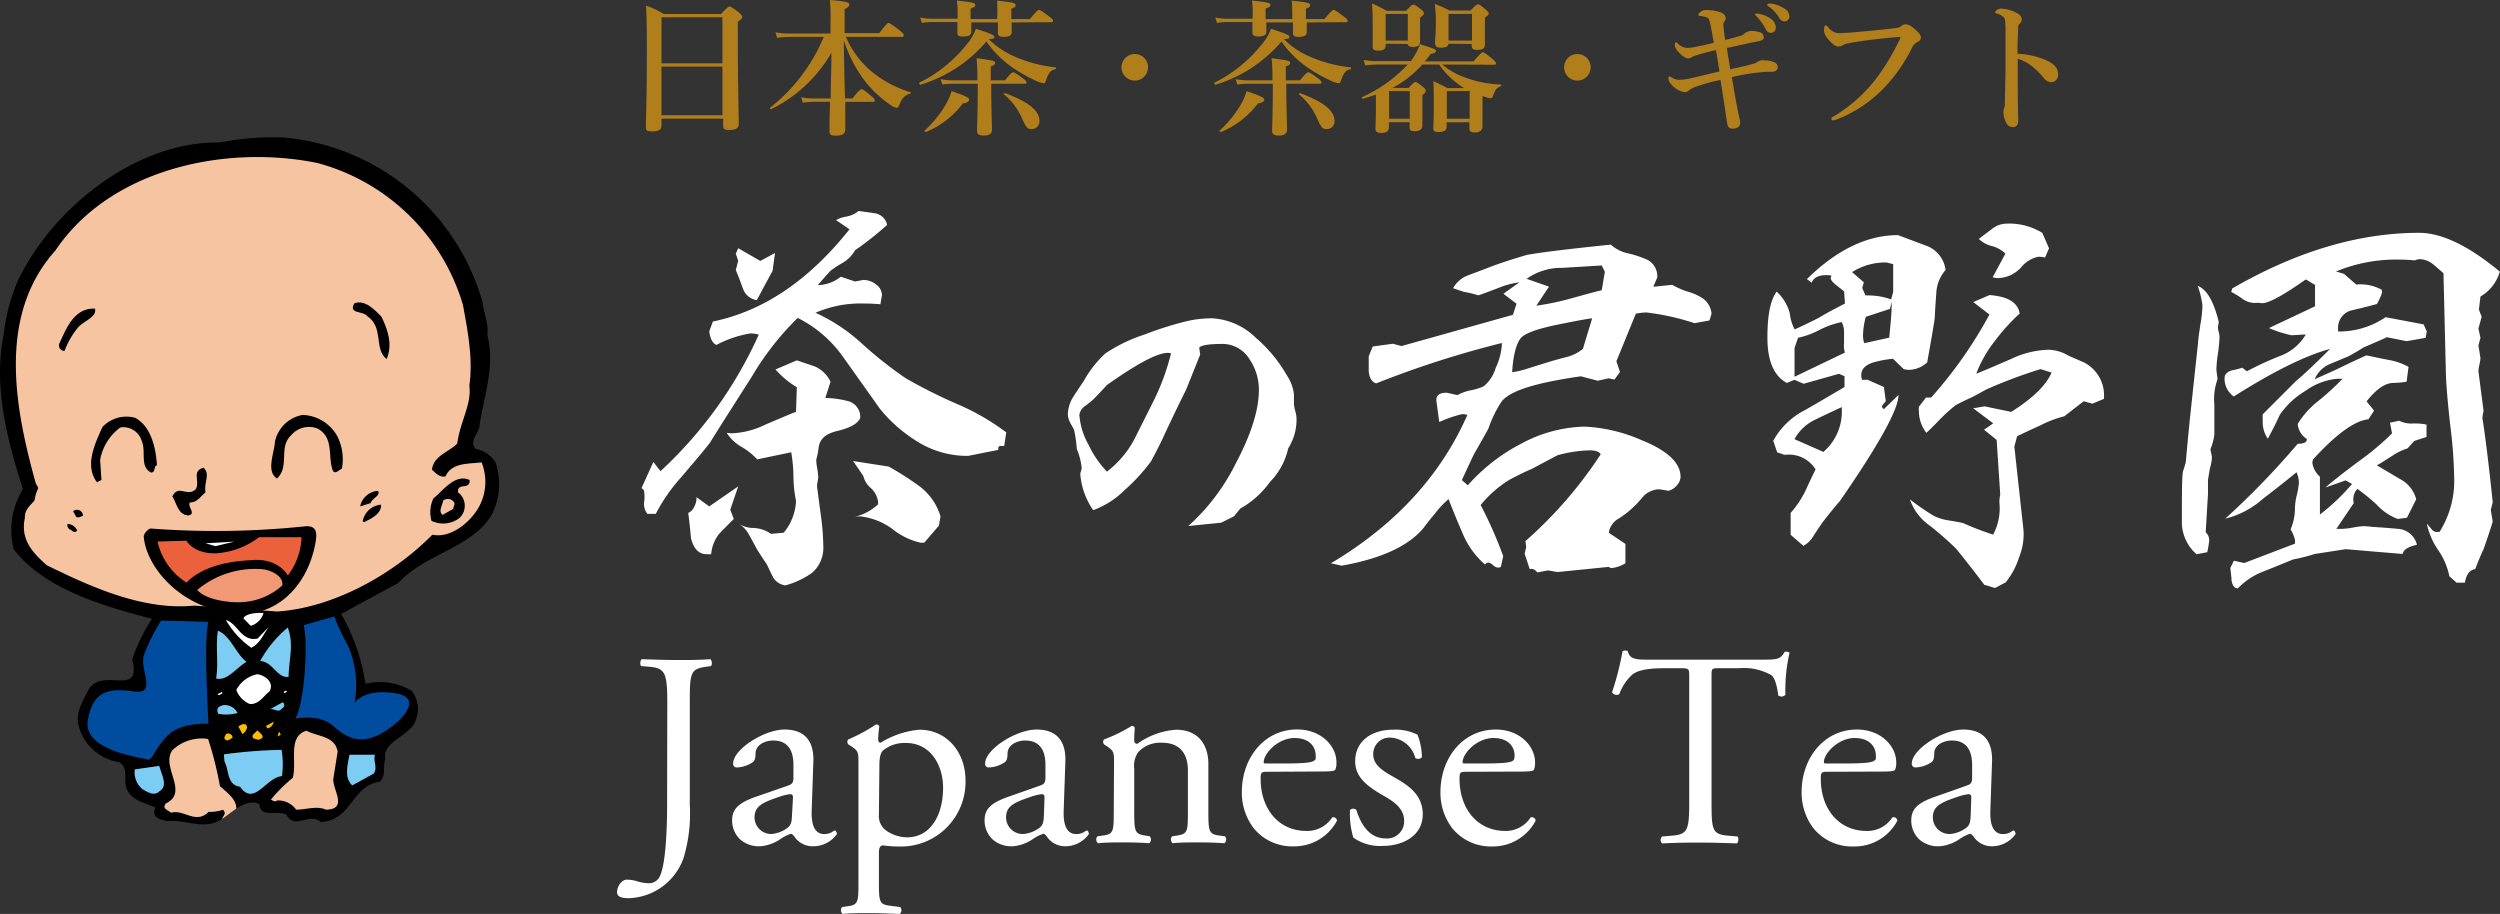 <svg xmlns="http://www.w3.org/2000/svg" xmlns:xlink="http://www.w3.org/1999/xlink" viewBox="0 0 271.13 99.12"><rect x="0" y="0" width="271.13" height="99.12" fill="#333333" stroke="none"/><defs><style>.a{fill:#f7c4a2;}.b{fill:#7dccf3;}.c{fill:#fff;}.d{fill:#f9be00;}.e{fill:#004da0;}.f{fill:url(#a);}.g{fill:url(#b);}.h{fill:#f19975;}.i{fill:#ea613b;}.j{fill:#b07e1b;}</style><radialGradient id="a" cx="1240.78" cy="-5321.38" r="2.35" gradientTransform="translate(-3654.19 11934.43) scale(2.98 2.23)" gradientUnits="userSpaceOnUse"><stop offset="0.35" stop-color="#f19a86"/><stop offset="1" stop-color="#f7c4a2"/></radialGradient><radialGradient id="b" cx="1253.92" cy="-5321.35" r="2.35" gradientTransform="translate(-3721.5 11934.33) scale(2.98 2.23)" xlink:href="#a"/></defs><title>アセット 15</title><path d="M52,46.14c.09.67-1.24,1.67-.4,2.55a3.21,3.21,0,0,1,2.13,1.43,7.26,7.26,0,0,1-.38,5.66c-2.18,3.7-7.25,4.24-10.15,7.44L37,66.58a21.85,21.85,0,0,1,2.64,7.59,6.52,6.52,0,0,1,5,.76,3.13,3.13,0,0,1,.53,2.92c-.41,2-3.77,2.43-3.38,4.45-.34,1,.17,1.61-.6,2.48-3.08.43-3,4.15-6.37,4.38-1.34-1.14-2.8.92-3.75-.8-.93-.56-2.79.46-2.95-1.15-.86-.43-1.69,0-2.51.48,0-1-.91-1.65-1.78-2.43a38.19,38.19,0,0,0-1.28-5.11,4.55,4.55,0,0,0-3.89,1.24c-1.23,1.83,1.86,4.53-.69,5.75-.47.61.31.72.56,1,1.39-.41,2.69,1.3,4.07-.09a5,5,0,0,0,1.57-.23c.4.4.06.59-.1,1-1.88,1.3-3.93,0-6,.23-.36-.17-1.34-.16-1.34-1l.09-.5c-1.28-.54-3.16-.86-3.23-2.79,0-.7.11-1.76-.71-2.11A5.37,5.37,0,0,1,8.46,78.4c-.19-1.32.64-2.58,1.19-3.69,1.56-2.38,5.73,1,4.69-3.2a18.57,18.57,0,0,1,2.15-4.4c-5.32-1.38-11.71-3.24-15-7.54a8.43,8.43,0,0,1,1-6.53C.68,47.42-.72,41.75.4,36.3a20.08,20.08,0,0,1,1.54-5.85c3.74-7.86,12.8-15.15,21.93-15a29.88,29.88,0,0,1,6.86-.54,24.69,24.69,0,0,1,21.6,17.85c.15,1.26.69,2.4.52,3.56C53.72,39.72,52.5,42.89,52,46.14Z"/><path class="a" d="M21.07,65.68c-5.6.56-11.35-2.1-16-4.38-1.56-1.38-2.88-2.81-2.37-5.14-.1-1.65,2.38-2,1.19-3.7C1.7,44.54-.41,34.33,6,27.18c6-8.94,18.56-11.52,28.43-9.5a22.52,22.52,0,0,1,15.78,15.4c.54,2.93,1.11,5.93.69,8.75.28,2-1,3.87-1.31,6.27-.91.94-2.58,1.32-2.74,2.84.37.34.84.88,1.47.72.68-1.54,2.58-1.33,3.91-1.52a5.69,5.69,0,0,1-.34,4.93c-.92,1.58-3,3.34-5,2.92-4.2,4.27-10.69,7.92-16.82,8.33"/><path d="M41.93,38.94c-1.41-1.1-.27-3.43-2.11-4.66-.41-.58-2.08-.2-1.39-1.38,1.11-.43,2.13.62,2.93,1.43C42.09,35.81,42.6,37.41,41.93,38.94Z"/><path d="M49.67,53.39a1.82,1.82,0,0,1,.18,2.77,2.91,2.91,0,0,1-3.05.33A3.5,3.5,0,0,1,47,54.06c1.06-.85,2.36-2.73,3.93-2C51,53.2,49.59,52.27,49.67,53.39Z"/><path class="a" d="M49.14,55.2,48,55.84c-.51-.43,0-1,.05-1.54a.81.81,0,0,1,1.13.1C49.44,54.59,49.17,54.92,49.14,55.2Z"/><path class="b" d="M40.54,83.89,38.2,85.18c-.91-.85-.5-2.23-.3-3.33h2.77C40.42,82.53,41,83.17,40.54,83.89Z"/><path d="M20.58,54.5c-.27.5.74,1.2-.13,1.4-1.19-.06-1.28-1.35-1.76-2.07.69-1.36,1.58.12,2.53-.76.53-.83-.5-2,.86-2.35.77.74,0,1.61.21,2.66C21.75,53.85,21.38,54.5,20.58,54.5Z"/><path class="b" d="M31.3,73.4c-1.22.22-1.72-1.66-3.09-1.71a12.58,12.58,0,0,1,3-3.63C31.9,69.93,31.33,71.5,31.3,73.4Z"/><path class="c" d="M27.19,67.87l-.8-.82c.33-.54,1.45-.61,2.19-.57A2,2,0,0,1,27.19,67.87Z"/><path d="M8.41,35.58A8.81,8.81,0,0,0,7,38.06a.6.6,0,0,1-.59-.75c.78-1.68,1.61-3.93,3.89-3.84C10.55,34.41,9,34.82,8.41,35.58Z"/><path class="c" d="M27.25,70.25a9.53,9.53,0,0,1-2.75-3c1.24.3,1.67,2.39,3.44,2l1.25-1.31C28.66,68.58,28.25,69.79,27.25,70.25Z"/><path class="a" d="M36.14,84.52c0,1.26,1.6,3.24-.79,3.29-1-.45-2.14,0-3.23,0a2.41,2.41,0,0,0-2.07-1c-.24.22-.46,0-.67-.08a15.57,15.57,0,0,1,2.37-2.37c.49-1.7-.6-4.5,1.49-5.11,1.25.66,3.07.55,3.38,2.26Z"/><rect class="c" x="30.78" y="74.95" width="0.31" height="0.16" transform="translate(-32.29 24.15) rotate(-28.77)"/><path class="b" d="M30.58,76.83c-.39.58-.95-.11-1.36.12l1.44-.79A.38.38,0,0,1,30.58,76.83Z"/><path class="c" d="M29.22,75c-.59.41-1.11,1.42-2.13,1.35a2.64,2.64,0,0,1-1.46-1.52,3.29,3.29,0,0,1,2.29-1.71C28.8,73.25,29.78,74.05,29.22,75Z"/><path class="b" d="M26.74,71.78c-1.1.6-2.06,2.11-3.3,1.81.29-1.77-.09-3.44.19-5.2C25.06,69,25.51,70.84,26.74,71.78Z"/><path class="d" d="M29,79l-.15-.27.83-.46A.87.87,0,0,1,29,79Z"/><polygon class="d" points="30.1 79.87 30.26 79.33 30.45 79.68 30.1 79.87"/><path class="b" d="M30.58,84.17c-1.78.17-3,3.34-4.55,1.15-1.45-.19-1.16-1.78-1.69-2.74l-.06-.77a54.27,54.27,0,0,1,6.26-.49A9.41,9.41,0,0,1,30.58,84.17Z"/><path class="d" d="M28,80.23l-.54-.16c-.29-.37.3-.61.43-.86C28.19,79.48,29,80,28,80.23Z"/><path class="d" d="M26.3,79.62l-.45-.82c.31-.26.89-.49.95.1A1.23,1.23,0,0,1,26.3,79.62Z"/><path class="b" d="M25.76,77.33a4.71,4.71,0,0,1-2.1.08c-.2-.52-.07-.77.56-.94A1.54,1.54,0,0,1,25.76,77.33Z"/><path class="c" d="M24.13,75.18c-.2.11-.37.29-.55.12l.48-.26Z"/><path class="d" d="M25.23,80c-.21.11-.48.43-.77.23s0-.45.08-.66C24.72,79.51,25.18,79.53,25.23,80Z"/><path class="b" d="M17.27,85.83c-.57.58-1.4,0-1.83-.25a2.35,2.35,0,0,1-.82-2.14l2.65-.38C17.48,83.93,18.3,85.26,17.27,85.83Z"/><path class="a" d="M25.63,87.69c0-1-.91-1.65-1.78-2.43a38.19,38.19,0,0,0-1.28-5.11,4.55,4.55,0,0,0-3.89,1.24c-1.23,1.83,1.86,4.53-.69,5.75-.47.61.31.72.56,1,1.39-.41,2.68,1.3,4.07-.09a5,5,0,0,0,1.57-.23c.4.4.06.59-.1,1Z"/><path class="e" d="M32.93,67.8c.55,2.22,0,8.85-.92,10.14,0,0,2.58-.55,4.06.74s2.76,2,4.79,1.11,5.53-4.06,2-4.61-4.43,1.1-4.43,1.1A10.46,10.46,0,0,0,37.72,70a24.52,24.52,0,0,1-1.47-3.14Z"/><path class="e" d="M22.61,67.44c-.56,1.65,0,11.06,0,11.06s-2.77-.19-4.24,1.1-1.85,3-2.4,2.77-7-.92-6.45-4.24,2.4-3.51,5-3.14.55-2.39,1.1-4a21.07,21.07,0,0,1,1.85-3.69Z"/><path class="f" d="M38.92,60.08c3.86,0,7-2.35,7-5.24s-3.13-5.24-7-5.24-7,2.34-7,5.24S35.07,60.08,38.92,60.08Z"/><path class="g" d="M10.72,60c3.86,0,7-2.34,7-5.24s-3.13-5.24-7-5.24-7,2.35-7,5.24S6.86,60,10.72,60Z"/><path d="M40.2,54.56l-1.14.36A2.11,2.11,0,0,1,41,53.23C41.3,53.78,40.36,54,40.2,54.56Z"/><path d="M39.54,56.62l-.21-.06a2.21,2.21,0,0,1,2-1.83C41.37,55.71,40.37,56.17,39.54,56.62Z"/><path d="M9,55.92c-.21.11-.69.37-.81,0l-.26-.48A.65.65,0,0,1,9,55.92Z"/><path d="M8.37,57.52c-.3.43-.56-.05-.88-.14-.08-.14-.3-.38-.13-.56A1.2,1.2,0,0,1,8.37,57.52Z"/><path d="M37.08,50.82c-.35.18-.79.69-1,.17-.55-1.48.18-3.58-1.68-4.53a2.54,2.54,0,0,0-2.82.74c-1.42,1.32-.12,3.37-1.54,4.69-1.22-.76-.28-2.8-.22-4a3.73,3.73,0,0,1,3-2.89,4.48,4.48,0,0,1,3.73,2.25A5.53,5.53,0,0,1,37.08,50.82Z"/><path d="M16.38,51.25c-1.25-.65-.51-2.23-1-3.4a2.08,2.08,0,0,0-2.34-1.49,5.61,5.61,0,0,0-2.18,3.52L11,52.05l-.48.26c-1.33-1.77-.32-4,.59-6a3.57,3.57,0,0,1,3.54-1c1.75.92,2.26,3.32,2.37,5.14C16.64,50.57,16.91,51.23,16.38,51.25Z"/><path d="M33,57.09a93.42,93.42,0,0,1-16.65.23c-.25,0-.79.56-.76.89.33,3.67,4.7,8.39,10.9,8.32,3.7,0,7-3.11,7.77-7.93C34.24,58.39,34.69,56.87,33,57.09Z"/><path class="h" d="M30.61,63.49a7,7,0,0,1-4.32,1.81c-.88.09-3.85-.1-4.9-1.32a9.79,9.79,0,0,1,7.18-2.24C29.46,61.88,30.78,62.5,30.61,63.49Z"/><polygon class="c" points="22.29 58.92 25.41 58.74 23.35 59.23 22.29 58.92"/><path class="i" d="M32.7,58.26l-4.61,0A8.61,8.61,0,0,1,23.55,60c-2.45.13-3.34-1.3-3.31-1.36l-3.16.09a7.14,7.14,0,0,0,3.16,4.46s1.65-2.2,6.91-2.43c3-.32,4,1.57,4.07,1.64A7.23,7.23,0,0,0,32.7,58.26Z"/><path class="c" d="M96.21,24.39a33.7,33.7,0,0,1-3.48,2.75,3.63,3.63,0,0,1-1.42,1.41,10.18,10.18,0,0,0-1.24.82c-.32.34-.78.86-1.38,1.55a4.1,4.1,0,0,0,2.5-.91l1.54.52.9-.17a2.22,2.22,0,0,1,1.38.49A1.46,1.46,0,0,1,95.65,32l-.17,1a15.94,15.94,0,0,0-1.67-.08,12.33,12.33,0,0,0-5.37,1,19.15,19.15,0,0,1,5,3.31,43.73,43.73,0,0,0,4.77,3.78,55.2,55.2,0,0,0,5.55,2.79,25.5,25.5,0,0,1,5.37,3.09l-.22,1.47c-.37,0-.5,0-.39,0h-.12l-.13.17,0,.26-3.27.65a10.15,10.15,0,0,1-5.65-1.64,15.82,15.82,0,0,1-3.93-3.48q-1.94-2.74-3.91-5.5a13.24,13.24,0,0,0-5-4.34,30.79,30.79,0,0,0-5,6.41C80,43.26,78.48,45.63,77,48q-.39.56-3.18,3.82a18.83,18.83,0,0,0-2.7,3.91h-.91a1.75,1.75,0,0,1-.34-1.38,3.5,3.5,0,0,0,0-.94.58.58,0,0,0-.08-.3l-.22-.17,1.29-2.84.77,1A45.53,45.53,0,0,0,82.29,36.29a3.26,3.26,0,0,0-.9-.13,12,12,0,0,0-3.7,1.25c-.4-.18-.66-.66-.77-1.47l.39-1.07q8.2-1.68,14.82-10l-1.46-1a3.28,3.28,0,0,1,1.07-.37,3,3,0,0,0,1.38-.62l1.85.26A1.62,1.62,0,0,1,96.21,24.39ZM80.06,52.75l-.86,2.53.38,1c-.91.92-1.46,1.47-1.63,1.67a4.08,4.08,0,0,0-.82,2.15,3.62,3.62,0,0,1-.51,0c-.83,0-1.39-.58-1.68-1.72-.08-.92-.18-1.84-.3-2.75a1.3,1.3,0,0,0,.67-.71,2,2,0,0,0,.23-1l1.38,1Zm6.36-13.67c1.26.43,2,.67,2.1.73a3.41,3.41,0,0,1,1.55,1.59l-.56,1.76a10.47,10.47,0,0,1,2.49.35,1.76,1.76,0,0,1,1.29,1.84c-.29.61-1.1,1.06-2.45,1.38s-1.92.89-2.06,1.8a8.22,8.22,0,0,1-.26,1.34,6.74,6.74,0,0,0,.11.94,6.84,6.84,0,0,1,.11.95,4.06,4.06,0,0,1-.07.47,3.28,3.28,0,0,0-.06.52c.14,1.08.28,2.17.43,3.26a27,27,0,0,1,.25,3.22,3.6,3.6,0,0,1-1.2,2.88,9.23,9.23,0,0,1-2.92,1.38,1.89,1.89,0,0,1-1.27-.78c-.18-.34-.42-.83-.71-1.46-.25-.37-.61-.91-1.07-1.63-.29-.54-.59-1.1-.9-1.65a2.9,2.9,0,0,0-1.16-1.19,3.15,3.15,0,0,0,1.65.48,3.54,3.54,0,0,1,1.91.64L85,57.77a5.79,5.79,0,0,0,1.33-3.44,14.54,14.54,0,0,1-.28-2.66,16.71,16.71,0,0,0-.24-2.62l-3.69.77a7.27,7.27,0,0,0-1.72-1.37,4.56,4.56,0,0,1-1.59-1.51,4,4,0,0,0,.6.05,9,9,0,0,0,3.53-.91c2.06-.88,3.19-1.36,3.39-1.41L86.42,42a9.9,9.9,0,0,1-2.32-1.93ZM80.06,26.92l2.4,1.38,1.59-.86-.26,1.93c-.48.89-1.06,1.95-1.71,3.18a1.88,1.88,0,0,1-1.51-1.27c-.26-.7-.51-1.38-.77-2l.26-1-.26-.77ZM92.52,50l3.86.6a32.74,32.74,0,0,1,3.36,2.15A6.39,6.39,0,0,1,102,56l-.17,1-1.59,1.85-.43,0a7.44,7.44,0,0,1-3-1.46A7.29,7.29,0,0,0,93.29,56a3.37,3.37,0,0,0-.77.09,5.72,5.72,0,0,0,2.7-1.38,1.33,1.33,0,0,0,0-.34,2.41,2.41,0,0,0-.8-1.46,2.47,2.47,0,0,1-.79-1.29Z"/><path class="c" d="M131.43,34.52a7.32,7.32,0,0,1,4.75,2.1,15.41,15.41,0,0,1,3.4,4.12,4.62,4.62,0,0,1,.75,2c0,.11,0,.27,0,.5v.53a3.81,3.81,0,0,0,.14.8,3.24,3.24,0,0,1,.14.8,5.81,5.81,0,0,1-.9,3.25,7.51,7.51,0,0,1-2,3.67,9.83,9.83,0,0,1-3.19,2.86l-.69.84-1.37.69-3.59.37A22.55,22.55,0,0,0,134,50.3q2.53-4.77,2.53-8a5.81,5.81,0,0,0-1-3.31,3.42,3.42,0,0,0-2.91-1.69c-1.52,0-2.37.14-2.56.41l.1.75c-.34.85-.85,2.13-1.54,3.84-.54,1.06-1.3,2.64-2.28,4.72q-.43,1-1.5,3A19.76,19.76,0,0,1,122,53.12a9.47,9.47,0,0,1-3.44,2.21,8,8,0,0,1-1.4-3.9,1.19,1.19,0,0,1,.08-.35,1.32,1.32,0,0,0,.07-.34,7.43,7.43,0,0,0-.53-2.06,14.47,14.47,0,0,0-.28-2c0-.06-.17-.35-.44-.85a2.12,2.12,0,0,1-.25-.9,3.73,3.73,0,0,1,.6-1.91c.37-.58.75-1.14,1.12-1.69a11.93,11.93,0,0,1,2.35-3,17.07,17.07,0,0,1,4.28-2.06,36.19,36.19,0,0,1,4.68-1.47A12.53,12.53,0,0,1,131.43,34.52ZM120.05,51.15A10.85,10.85,0,0,0,123,47.68l2.06-4.1A25.28,25.28,0,0,0,127,38.33a1,1,0,0,0-.37-.06q-1.66,0-6.6,3.5-.47.54-1.44,1.53-.43.38-.93.75a1.36,1.36,0,0,0-.6.94,7.68,7.68,0,0,0,1,3.25A10.84,10.84,0,0,0,120.05,51.15Z"/><path class="c" d="M174.69,26.53a4.12,4.12,0,0,0,1.89.95,11,11,0,0,1,2.15.73,2,2,0,0,1,1,1.89l-.43,1,2.06-.21a8,8,0,0,0,1.72.75,5.72,5.72,0,0,1,1.63.75,2.25,2.25,0,0,1,.91,1.63l-.22.73-1.63.3a26.1,26.1,0,0,0-5.2-1.16,6,6,0,0,0-1.16.13l-2.11,5.16.39,1.16-.6.82-.65-.13-1.16.26-1.84-.48c-2,.29-3.48.58-4.6.86-2.09.52-3.44,1.15-4,1.89a13.29,13.29,0,0,0-1.42,2.92c-.34.63-.86,1.55-1.55,2.75-.23.46-.67,1.41-1.33,2.84l.65.56a19.84,19.84,0,0,1,5.71-4.47,15.12,15.12,0,0,1,6.92-1.89A17.22,17.22,0,0,1,178,47.72c2.84,1.14,4.26,2.48,4.26,4a1.46,1.46,0,0,1-.43.95,1.71,1.71,0,0,1-.9.56,10.28,10.28,0,0,0-1.08-.17,2.65,2.65,0,0,0-1.55.68c-.14.18-.37.43-.68.78a10.46,10.46,0,0,1-2.07,1.72,2.09,2.09,0,0,0-1.07,1.54l1.8,1.21v2.1a3.73,3.73,0,0,1-1.5.52.55.55,0,0,1-.3-.13l-5.59.56-1-.18-1.16.22c-.29-.34-.56-.46-.82-.34l-.56-1.68.17-.73-.08-.65a46.11,46.11,0,0,0,8.16-9.41c-.17-.28-.56-.43-1.16-.43a14.25,14.25,0,0,0-3.48.52c-.2.09-1.15.59-2.84,1.5-.57.23-1.37.62-2.4,1.16a12.41,12.41,0,0,0-3.14,2.75,46.36,46.36,0,0,1,2.45,5.55l-.26,1.16a.71.71,0,0,1-.34.08,1,1,0,0,1-.52-.28,1.06,1.06,0,0,0-.47-.27.51.51,0,0,0-.39.21,9,9,0,0,1-2.38-3.27c-.56-1.28-1.08-2.56-1.57-3.82a9.35,9.35,0,0,0-1.46,1.55c-.46.54-.9,1.1-1.33,1.67q-2.49,2.88-8.81,4l-1.16-.26Q154.8,54.86,159.14,45a2,2,0,0,0-.56-.09,13.55,13.55,0,0,0-2.49.86l-.3-2.23c-.09-.63.28-.95,1.11-.95l1.16.26a5,5,0,0,1,1.44-.52,6,6,0,0,0,1.4-.43,4,4,0,0,0,1.31-2,6.91,6.91,0,0,0,.67-2.53v-.17a106.21,106.21,0,0,0-13.63,4.38c-.45-.14-.73-.57-.81-1.29V38.65l.43-1.07,2.19-.3.94.25,12.08-3.39.39-1.2-1.42-1.08,1.72-1.24a8.77,8.77,0,0,0-2.24.6q-1.68.64-2.19.81a12.29,12.29,0,0,0-1.59-.38l-1.16-.39a3.07,3.07,0,0,1,1.55-1.37l2.06-.78c1-.4,2.43-.89,4.38-1.46Q167.61,27.26,174.69,26.53ZM164,40.37a10.24,10.24,0,0,0,1.89-.47l1.93-.6c.66-.2,1.33-.39,2-.56a4.4,4.4,0,0,0,1.85-.91l1-3.3c-.26,0-1.61.24-4,.73-2,.43-3.24.88-3.7,1.37S164.09,38.45,164,40.37Zm1.54-10.14,2.45.86-1.37,2.06a27.86,27.86,0,0,0,3.56-.73c1.95-.54,3.12-.86,3.53-.94l.34-2-.34-.69-4.26.26A6.48,6.48,0,0,0,165.58,30.23Z"/><path class="c" d="M205.84,25.5l3.23,1.21A3.23,3.23,0,0,1,211,29.28a4.11,4.11,0,0,0-1,2.41c0,.14-.09,1.05-.17,2.71,0,.23-.28,1.86-.82,4.9a3,3,0,0,1-2,.81,2.28,2.28,0,0,1-.55-.08l-1.16-1.12a11.68,11.68,0,0,0-2.11.39c-.89.28-1.33.74-1.33,1.37a1.93,1.93,0,0,0,.08.52l.61,0,1.76.78.21,1.54a4.31,4.31,0,0,0-.43.56.5.5,0,0,0,.22.3l1.59-1.54q0,2.31-6.36,11.51c-.46.52-1.09,1.29-1.89,2.32-.32.46-.63.93-.95,1.42a2.89,2.89,0,0,1-1.12,1.12L194.2,58l0-2.37a11.21,11.21,0,0,0,1.54-2.27c.38-.83.76-1.65,1.16-2.45a3.38,3.38,0,0,0-3.22-1.59h-.17l-.77-.26-.43-1.25a8.06,8.06,0,0,1,3.48-3.35c2.66-1.54,4.08-2.38,4.25-2.49V40.8l-.6-.26-3.83,1.08-1-.43-.82.34c-1.4-.74-2.11-2.38-2.11-4.9s.33-4.08,1-5A4.83,4.83,0,0,1,194.11,34a4.85,4.85,0,0,0,.52,1.72c.49-.2,1.36-.62,2.62-1.25.6-.37,1.55-.89,2.84-1.55L200,31.6l-.86-.68q-.6-.48-.6-.78l.09-.25a3.33,3.33,0,0,0-.56-.05c-.86,0-1.39.28-1.59.82l-.52-.39Q200.82,25.5,205.84,25.5ZM195,36.63l-.38,1.12V40l0,.86,5.46-2.62a2.91,2.91,0,0,1-.09-1.07c0-.8,0-1.18,0-1.12a2.34,2.34,0,0,0-.25-1.12,9.3,9.3,0,0,0-2.43.86A8.89,8.89,0,0,1,195,36.63Zm-.38,11,3.13,1.38a5.74,5.74,0,0,0,2-4.47v-.39c-.95.43-1.89.88-2.84,1.34A5,5,0,0,0,194.59,47.67Zm6.23-18.13,1.29,1.12-.18.6.35.82h.34a7.52,7.52,0,0,1,2.45.43l.22-.82,0-3-.69-.18A6.65,6.65,0,0,0,200.82,29.54Zm4.12,4-2.62.86a8.07,8.07,0,0,0-.3,2,2.55,2.55,0,0,0,.13.86l2.71-.6c.17-1.66.25-2.68.25-3.05a7.15,7.15,0,0,0,0-.82ZM215.77,32c2,.15,3.06.81,3.27,2a22,22,0,0,0-2.71,3,13.57,13.57,0,0,0-2,3.52q.39-.12,3.78-1.59a10,10,0,0,1,4.09-1,4.47,4.47,0,0,1,2.14.65l1.68.73a4,4,0,0,1,2.15,3.95l-1.25.52-.94-.26-2.11,1.63a12,12,0,0,0-2.62,1c-.83.37-1.66.76-2.49,1.16l-.3,1.12,1,9.15a6.75,6.75,0,0,1-.5,2.9,8.24,8.24,0,0,1-1.44,2.68l-1.16.61-1.16-.35c-.66-.89-1.67-2.19-3.05-3.91A35,35,0,0,0,209.28,57a5.76,5.76,0,0,1-2.15-2.84,26.6,26.6,0,0,0,2.62,1.8,5.58,5.58,0,0,0,1.59.48q1.29.21,1.59.3a30.59,30.59,0,0,0,3.23,1.24,6.09,6.09,0,0,0,.68-3.48,3.49,3.49,0,0,1,.09-.86l-.39-5.93-1.37-1.11c.23-.15.56-.37,1-.69L214,44.28l1.24-.21,2.88.6q3.48-2.19,4.38-4.26l-1.2-.38a52.74,52.74,0,0,0-5.93,2.23c-.34.2-.85.47-1.5.82-.41.17-1,.46-1.77.86a16.45,16.45,0,0,0-1.63,1.46c-.77.8-1.29,1.31-1.55,1.54a3.82,3.82,0,0,1-.81-2.27,3.28,3.28,0,0,1,0-.56l.77-1,.56,0a47.09,47.09,0,0,0,6.32-9L214,32.76Zm5.71-6.78.74,1.71-.43,1a3.11,3.11,0,0,0-.69-.09,3.23,3.23,0,0,0-1.91,1.16,3.51,3.51,0,0,1-2.43,1.16,2.27,2.27,0,0,1-.65-.09l1.38-2.57a3.43,3.43,0,0,0-1.48-.82,3,3,0,0,1-1.4-.77c.46-.35.9-.69,1.33-1a2.59,2.59,0,0,1,1.42-.64A6.8,6.8,0,0,1,221.48,25.25Z"/><path class="c" d="M238.35,31q1.46.57,2.28,3.91l-.09.6a2,2,0,0,0,.09.5,2.41,2.41,0,0,1,.08.49,14.45,14.45,0,0,1-.17,1.83,14.32,14.32,0,0,0-.17,1.78l.13,1a6.36,6.36,0,0,0-.35,2.75c0,.12,0,.66,0,1.64,0,.66,0,1.2,0,1.63a5.71,5.71,0,0,1-.43,1.59l.17.82a4.63,4.63,0,0,1-.22,1.24q-.16.94-.21,1.29c0,.17,0,.43,0,.77s0,.59,0,.73l-.25,4.17a1.09,1.09,0,0,1,.38.9,9.84,9.84,0,0,1-.21,1.25l-1.16.22a4.65,4.65,0,0,1-1.59-3.7c0-3,0-4.75.13-5.33a9.27,9.27,0,0,0,.3-1c.08-1,.23-2.56.43-4.59l.9-8.38c0-.2.09-.88.26-2a12.78,12.78,0,0,0,.21-2A10.49,10.49,0,0,0,238.35,31Zm24-5.75q3.69,0,8.76,4.21a4.57,4.57,0,0,1-2.1,2.7l-.17,1.42.3.77-.35,1.29.22,1-.22.82.22,1.37a4.12,4.12,0,0,1-.11.71,4,4,0,0,0-.11.71l.56,4.34a4,4,0,0,0-.13.73q.48,3,1.12,9.15l-.21.82.21,1.29c-.4,1.29-.74,2.27-1,3-.23.46-.53,1.18-.9,2.15-.58.06-.95.54-1.12,1.46h-.9l-.78-.69a7.63,7.63,0,0,0-1.22-2.85,8,8,0,0,1-1.23-2.86l.54.62a.68.68,0,0,0,.62.28h.22a10.38,10.38,0,0,0,1.59-5.93,50.89,50.89,0,0,0-.43-5.67c-.29-2.61-.44-4.48-.47-5.63L265,29.63c-.4-.35-.79-.69-1.16-1a2.4,2.4,0,0,0-1.38-.52,1.37,1.37,0,0,0-.56.13c-.63-.06-1.27-.09-1.93-.09a17,17,0,0,0-6.62,1.29l.86.26,1.33,1.16a4.71,4.71,0,0,1,2.75.56.94.94,0,0,1,.05.3,6,6,0,0,1-.56,1.25c-.92.25-1.82.48-2.71.68a1.93,1.93,0,0,0-1.5,2v.3a8.94,8.94,0,0,0,5.15-1.55l4.13.78.34.77-.13.69L261,37l-2.15-.43c-.12.08-1,.46-2.54,1.12-.34.23-.87.54-1.59.94l-2.15.9a3.11,3.11,0,0,0-1.54,1.59c.54-.23,1.34-.58,2.4-1.07.69-.34,1.75-.85,3.18-1.5.18,0,1,.21,2.37.47a6.83,6.83,0,0,1,2.23.77L261,41.4a11.37,11.37,0,0,1-1.42.13c-.92,0-1.89.69-2.92,2l.81,1-.6.94c-1.49.15-3.49,1.59-6,4.34a1.08,1.08,0,0,0-.09.39,2.5,2.5,0,0,0,.82,1.5V55.8a22.35,22.35,0,0,0,3.48-3.31l-.69-.39-2.19.77q.95-.85,3.65-2.87a28.73,28.73,0,0,0,3.57-3l-.22-1.16,1-.21a2.92,2.92,0,0,0,1.46.3,6,6,0,0,1,1.5.12l0,1.34-1.33.43-.73.81a6.4,6.4,0,0,0-1.68.82c-1,.63-1.53,1-1.67,1l2.53,1.5a3.43,3.43,0,0,1,1.76,2.2l-1,2-1,.13a5.85,5.85,0,0,1-2.28-1.55,20.63,20.63,0,0,0-2.1-1.71,1.68,1.68,0,0,0-.39,1.54l-1.89,2.8c.2,0,.38,0,.56,0a7.76,7.76,0,0,0,1.26-.15,8,8,0,0,1,1.27-.15c-.17,0,.1,0,.82.08.94.06,1.89.13,2.83.22a2.25,2.25,0,0,1,2,1.72c-1,.23-1.49.56-1.54,1l-6.19-.52-3.35.52a21.63,21.63,0,0,1-2.37.6s-1.08.46-3.18,1.29a7.51,7.51,0,0,0-2.79,1.84q-.55,0-.69-.9c0-.43-.1-.87-.12-1.33l.38-.77,1.12.25,5.5-2.1a1.8,1.8,0,0,0,0-.43,4.07,4.07,0,0,0-.47-1.12,5.76,5.76,0,0,0,.47-2.32,6.76,6.76,0,0,1,.22-1.46,7.17,7.17,0,0,0,.21-1.33,2.88,2.88,0,0,0-.26-1.08q-1.8,1.47-3.65,2.88a9.54,9.54,0,0,1-4.08,2.15,86.54,86.54,0,0,0,7.86-8.12c.69,0,1-.17,1-.52a2.12,2.12,0,0,1-1-1.63,9.42,9.42,0,0,1,2.28-2.53,28.3,28.3,0,0,0,2.58-2.37c-.2,0-.4,0-.6,0a7,7,0,0,0-3.42,1.31A9,9,0,0,0,247.24,45q-.37.86-1.29,2.58a3.18,3.18,0,0,1-.55-2,4.45,4.45,0,0,1,0-.65l3.61-3.61q1.33-1.11,3.69-3.48-4,1.08-10.44,5.16a2.34,2.34,0,0,1-1-2c0-.37.24-.65.73-.82a9.56,9.56,0,0,0,1.2-.3l.48.39a34.64,34.64,0,0,1,3.52-1.63,5.41,5.41,0,0,0,2.88-2.37l-1.55.09a13.59,13.59,0,0,1-2.45-.78l5-2.36,0-2.32-1-.6c-2.44,1.72-4,2.58-4.73,2.58a2.18,2.18,0,0,1-.43-.05,2.32,2.32,0,0,1-1.72-.43,8.38,8.38,0,0,0-1.2-.73l.09-.38Q252.53,25.25,262.37,25.25Z"/><path class="j" d="M71.74,12.87v.74c0,.46-.32.64-1,.64s-.69-.15-.69-.53c0-1.31.1-2.64.1-7.93,0-1.72,0-3.45-.08-5.18A10.23,10.23,0,0,1,72,1.52h6.2c.67-.72.8-.81.92-.81s.29.09,1,.63c.29.26.38.37.38.5s-.11.27-.48.51V4.18c0,4.83.1,8.16.1,9.27,0,.46-.35.65-1,.65s-.69-.16-.69-.53v-.7Zm6.61-11H71.74v5h6.61Zm0,5.35H71.74V12.5h6.61Z"/><path class="j" d="M90.09,10.68c0-1.65.08-3.3.08-4.95a15.47,15.47,0,0,1-6.55,6.12c-.08,0-.17-.12-.11-.16A19.16,19.16,0,0,0,89.34,4H85.66a12.42,12.42,0,0,0-1.38.1l-.18-.59a10,10,0,0,0,1.52.13h4.45V2.22A19.23,19.23,0,0,0,90,0c1.63.13,2.11.24,2.11.48S92,.75,91.6,1V3.59h3.76c.75-1,.94-1.11,1-1.11s.32.13,1.16.77c.36.3.49.43.49.54S98,4,97.85,4H91.74a10.21,10.21,0,0,0,2.48,3.49,12,12,0,0,0,4.5,2.5.08.08,0,0,1,0,.16c-.61.19-.88.46-1.19,1.23-.08.23-.16.31-.28.31a1.68,1.68,0,0,1-.72-.34A12,12,0,0,1,93.4,8.24,15.09,15.09,0,0,1,91.52,4.4c0,1.49.08,4.84.12,6.28h.82c.67-.88.86-1,1-1s.3.13,1,.7c.29.26.41.4.41.51s0,.16-.2.16h-3c0,1.46,0,2.53,0,3s-.35.66-1,.66-.71-.14-.71-.54,0-1.56.06-3.13H88.25a9.52,9.52,0,0,0-1.18.1l-.18-.59a7,7,0,0,0,1.26.13Z"/><path class="j" d="M99.82,9.19c-.08,0-.18-.19-.1-.23a15.17,15.17,0,0,0,5-4,5.67,5.67,0,0,0,1.12-1.84c1.64.53,2,.69,2,.88s-.07.21-.61.24a9.08,9.08,0,0,0,2.8,1.89,14.66,14.66,0,0,0,4.43,1.17c.08,0,.08.19,0,.21-.46.06-.73.38-1,1.14-.08.28-.14.38-.27.38a2.66,2.66,0,0,1-.82-.26,16.81,16.81,0,0,1-2.78-1.6,11.37,11.37,0,0,1-2.61-2.67A15.14,15.14,0,0,1,99.82,9.19Zm9.9-6.76c0,.53,0,.9,0,1.06,0,.35-.27.51-.88.51-.43,0-.62-.11-.62-.43,0-.1,0-.38,0-1V2.43h-2.88c0,.53,0,.9,0,1,0,.39-.29.53-.88.53s-.63-.13-.63-.48c0-.13,0-.46,0-1.09h-2.85a5.61,5.61,0,0,0-1,.1l-.18-.59a6.21,6.21,0,0,0,1.18.13h2.87V1.68a8.3,8.3,0,0,0-.08-1.62c1.86.2,2,.26,2,.47s-.14.26-.51.4V2.07h2.88a17.38,17.38,0,0,0,0-2c1.72.18,2,.26,2,.48s-.09.23-.46.39V2.07h2c.72-.85.91-1,1-1s.33.13,1.07.69c.33.25.46.38.46.49s0,.16-.21.16Zm-5.29,8.78a9.54,9.54,0,0,1-4,3.1c-.08,0-.22-.1-.16-.14a12.3,12.3,0,0,0,2.28-2.8,6.89,6.89,0,0,0,.65-1.49c1.49.51,1.91.72,1.91.92S104.89,11.16,104.43,11.21Zm3.07-2.13c0,2.57.08,4.35.08,5,0,.41-.3.62-.88.62s-.74-.16-.74-.54.08-1.91.08-4.8V9.08h-2.73a8.08,8.08,0,0,0-1.11.09L102,8.58a6.46,6.46,0,0,0,1.29.13H106a22.79,22.79,0,0,0-.09-2.4c1.87.25,2,.29,2,.51s-.14.26-.46.38V8.71h1.55c.58-.74.77-.87.88-.87s.34.13,1,.61c.31.23.44.35.44.47s0,.16-.21.16ZM111.93,14c-.53,0-.62-.11-1.23-1.47a7.08,7.08,0,0,0-1.81-2.29c-.06-.05,0-.16.13-.13,2.53.94,3.71,1.89,3.71,3A.83.83,0,0,1,111.93,14Z"/><path class="j" d="M124.51,7.3a1.44,1.44,0,1,1-1.44-1.44A1.43,1.43,0,0,1,124.51,7.3Z"/><path class="j" d="M131.82,9.19c-.08,0-.18-.19-.1-.23a15.17,15.17,0,0,0,5-4,5.67,5.67,0,0,0,1.12-1.84c1.64.53,2,.69,2,.88s-.07.21-.61.24a9.08,9.08,0,0,0,2.8,1.89,14.66,14.66,0,0,0,4.43,1.17c.08,0,.08.19,0,.21-.46.06-.73.38-1,1.14-.08.28-.14.38-.27.38a2.66,2.66,0,0,1-.82-.26,16.81,16.81,0,0,1-2.78-1.6,11.37,11.37,0,0,1-2.61-2.67A15.14,15.14,0,0,1,131.82,9.19Zm9.9-6.76c0,.53,0,.9,0,1.06,0,.35-.27.51-.88.51-.43,0-.62-.11-.62-.43,0-.1,0-.38,0-1V2.43h-2.88c0,.53,0,.9,0,1,0,.39-.29.53-.88.53-.44,0-.63-.13-.63-.48,0-.13,0-.46,0-1.09h-2.85a5.61,5.61,0,0,0-1,.1l-.18-.59a6.21,6.21,0,0,0,1.18.13h2.87V1.68a8.3,8.3,0,0,0-.08-1.62c1.86.2,2,.26,2,.47s-.14.26-.51.4V2.07h2.88a17.38,17.38,0,0,0-.05-2c1.72.18,2,.26,2,.48s-.09.23-.46.39V2.07h2c.72-.85.91-1,1-1s.33.13,1.07.69c.33.25.46.38.46.49s-.05.16-.21.16Zm-5.29,8.78a9.54,9.54,0,0,1-4,3.1c-.08,0-.22-.1-.16-.14a12.3,12.3,0,0,0,2.28-2.8,6.89,6.89,0,0,0,.65-1.49c1.49.51,1.91.72,1.91.92S136.89,11.16,136.43,11.21Zm3.07-2.13c0,2.57.08,4.35.08,5,0,.41-.3.62-.88.62s-.74-.16-.74-.54.08-1.91.08-4.8V9.08h-2.73a8.08,8.08,0,0,0-1.11.09L134,8.58a6.46,6.46,0,0,0,1.29.13H138a22.79,22.79,0,0,0-.09-2.4c1.87.25,2,.29,2,.51s-.14.26-.46.38V8.71h1.55c.58-.74.77-.87.88-.87s.34.13,1,.61c.31.23.44.35.44.47s-.05.16-.21.16ZM143.93,14c-.53,0-.62-.11-1.23-1.47a7.08,7.08,0,0,0-1.81-2.29c-.06-.05.05-.16.13-.13,2.53.94,3.71,1.89,3.71,3A.83.83,0,0,1,143.93,14Z"/><path class="j" d="M156.41,7a8.27,8.27,0,0,0,2.53,1.42,12.35,12.35,0,0,0,3.83.75c.08,0,.08.13,0,.16-.5.23-.58.34-.88,1.14-.07.13-.13.19-.24.19a3,3,0,0,1-.74-.21l-.13,0c0,2,0,3,0,3.31s-.27.61-.81.61-.61-.21-.61-.48v-.63h-2.48v.48c0,.4-.24.58-.83.58s-.6-.16-.6-.48.05-.78.05-2.42c0-.86,0-1.74-.05-2.62.72.33.82.38,1.54.75h1.79l0,0A8.92,8.92,0,0,1,156.08,7h-1.83A11.21,11.21,0,0,1,151,9.54h1.77c.48-.54.61-.64.74-.64s.29.1.8.51c.22.19.32.31.32.43s-.07.24-.37.47v.56c0,1.47,0,2.45,0,2.78s-.27.58-.8.58-.59-.16-.59-.48v-.5h-2.24v.55c0,.45-.31.62-.8.62s-.66-.13-.66-.48.05-.8.05-2.33V10.26c-.45.16-.91.3-1.41.45-.08,0-.16-.15-.08-.18A15.47,15.47,0,0,0,152.67,7H149.4a11.84,11.84,0,0,0-1.34.09l-.18-.59a8.29,8.29,0,0,0,1.47.13H153A6.59,6.59,0,0,0,154,4.79c1.53.48,1.74.56,1.74.72s-.17.28-.59.35c-.21.29-.42.54-.63.8h5.29c.73-.87.93-1,1-1s.32.12,1,.69c.3.25.43.4.43.51s0,.16-.21.16Zm-6.13-2.26V4.9c0,.41-.22.59-.77.59s-.64-.13-.64-.5,0-.65,0-1.93c0-.9,0-1.78-.08-2.69a17,17,0,0,1,1.6.8h2.1c.54-.58.67-.67.8-.67s.29.09.81.51c.23.19.32.29.32.41s0,.21-.41.49V4.47c0,.44-.23.62-.77.62-.35,0-.53-.1-.59-.32Zm2.4-3.23h-2.4V4.4h2.4Zm.21,8.37h-2.24v3h2.24Zm4.19-5.14c0,.29-.27.43-.78.43s-.67-.14-.67-.57.09-.77.09-2.29a15.5,15.5,0,0,0-.11-1.89,14.46,14.46,0,0,1,1.59.72h2.28c.55-.58.68-.67.81-.67s.28.09.83.56c.24.21.33.3.33.43s-.06.21-.41.45V2.4c0,1.25,0,2.15,0,2.42,0,.45-.27.59-.8.59s-.63-.14-.63-.53V4.77Zm2.31,5.14h-2.48v3h2.48Zm.25-8.37H157.1V4.4h2.54Z"/><path class="j" d="M172.51,7.3a1.44,1.44,0,1,1-1.44-1.44A1.43,1.43,0,0,1,172.51,7.3Z"/><path class="j" d="M190.09,6.93a1.27,1.27,0,0,0,.5-.22,1.11,1.11,0,0,1,.78-.16,2.66,2.66,0,0,1,.95.16.62.62,0,0,1,.48.59c0,.3-.26.49-.69.49-.08,0-.31,0-.56,0a21.87,21.87,0,0,0-3.73.58c.27,1.6.51,3,.78,4.26a3.25,3.25,0,0,1,.13.72c0,.4-.4.6-.8.6s-.56-.16-.64-.7c-.21-1.46-.43-2.93-.7-4.58a19.93,19.93,0,0,0-2.63.72,2.83,2.83,0,0,0-.78.4.7.7,0,0,1-.53.21,2.61,2.61,0,0,1-1.52-1,.77.77,0,0,1-.18-.51c0-.11,0-.19.1-.19a.52.52,0,0,1,.27.12,1.59,1.59,0,0,0,.77.24,6.68,6.68,0,0,0,1.39-.2l3-.71c-.13-.8-.24-1.53-.39-2.32-1.09.26-1.58.4-2,.53a3.36,3.36,0,0,0-.56.21.81.81,0,0,1-.48.16c-.17,0-.46-.13-.86-.53s-.55-.66-.55-.88,0-.31.12-.31.11,0,.21.12A1.54,1.54,0,0,0,183,5.2a5.53,5.53,0,0,0,1-.14c.64-.13,1.28-.27,1.87-.42-.29-1.55-.35-2-.48-2.38a.61.61,0,0,0-.19-.34,3,3,0,0,0-.83-.19c-.12,0-.18-.06-.18-.15s.21-.3.32-.36a1.22,1.22,0,0,1,.64-.13,4.68,4.68,0,0,1,1.34.21c.37.11.66.35.66.64a.59.59,0,0,1-.11.36.65.65,0,0,0-.13.5c.05.5.08.82.19,1.54.5-.13,1.11-.29,1.64-.45a1.19,1.19,0,0,0,.41-.22,1.16,1.16,0,0,1,.69-.31,3.09,3.09,0,0,1,1.09.16.56.56,0,0,1,.35.48.32.32,0,0,1-.19.35,2,2,0,0,1-.56.16c-1.09.21-2.16.47-3.25.69.11.72.24,1.51.38,2.31C188.68,7.3,189.47,7.11,190.09,6.93ZM192,2a1.21,1.21,0,0,1,.59,1,.54.54,0,0,1-.53.56.55.55,0,0,1-.54-.36,6.22,6.22,0,0,0-1-1.41c-.07-.07-.18-.15-.18-.21s.08-.11.19-.11a1.27,1.27,0,0,1,.37.06A3.07,3.07,0,0,1,192,2ZM193.49.91a1,1,0,0,1,.57.82.53.53,0,0,1-.49.59A.62.62,0,0,1,193,2,4,4,0,0,0,191.85.72c-.06,0-.19-.13-.19-.19a.13.13,0,0,1,.13-.13,2.6,2.6,0,0,1,.42,0A3.79,3.79,0,0,1,193.49.91Z"/><path class="j" d="M200.38,4.71a1.39,1.39,0,0,0-.56.22.93.93,0,0,1-.47.11c-.27,0-.57-.21-1-.69s-.53-.75-.53-1.12.09-.48.18-.48.15.07.27.2a1.51,1.51,0,0,0,1.4.64l1.18-.07c1.57-.14,3.17-.29,4.63-.46a1.4,1.4,0,0,0,.72-.23.7.7,0,0,1,.41-.19c.32,0,.58.11,1,.47s.72.65.72,1a.54.54,0,0,1-.33.42,1.42,1.42,0,0,0-.69.76,17.61,17.61,0,0,1-3,4.26A14.13,14.13,0,0,1,199.07,13l-.24.05c-.15,0-.21,0-.21-.18s.08-.14.25-.25a16.58,16.58,0,0,0,4.53-4,24.44,24.44,0,0,0,2.5-4.09,1.34,1.34,0,0,0,.21-.54C206.11,4,206,4,206,4l-.67.06C203.68,4.21,201.8,4.43,200.38,4.71Z"/><path class="j" d="M221.72,6.45c1,.4,1.49.9,1.49,1.62a.8.8,0,0,1-.69.85,1.1,1.1,0,0,1-.88-.47,8.52,8.52,0,0,0-1.15-1.17,4.83,4.83,0,0,0-1.66-.91V9.16c0,.67,0,2.14.06,3.87,0,.61-.27.75-.59.75a.73.73,0,0,1-.67-.37,2.68,2.68,0,0,1-.36-1.26,1.93,1.93,0,0,1,.08-.46.6.6,0,0,0,.08-.28c0-.2,0-.65.07-3.58,0-1.52,0-2.88,0-4.39a7.69,7.69,0,0,0-.07-1.36.72.72,0,0,0-.33-.37,2.19,2.19,0,0,0-.56-.25c-.11,0-.16-.08-.16-.15s.11-.17.21-.24A.88.88,0,0,1,217,.93a3.84,3.84,0,0,1,1.62.43c.43.19.64.45.64.75a.67.67,0,0,1-.27.51.48.48,0,0,0-.11.33c0,.44-.08,1.39-.08,2.88A9,9,0,0,1,221.72,6.45Z"/><path class="c" d="M72.37,76.14c0-3.33-.3-3.69-2.07-3.84l-.75-.06c-.18-.12-.12-.66.06-.75,1.74.06,2.76.09,4,.09s2.22,0,3.42-.09c.18.09.24.63.06.75l-.45.06c-1.77.24-1.83.66-1.83,3.84V87.27a16.67,16.67,0,0,1-.69,5.82,6.52,6.52,0,0,1-5.91,4.32c-.36,0-1.29,0-1.29-.63S67.39,95.4,68,95.4a3.73,3.73,0,0,1,1.11.18,4.62,4.62,0,0,0,1.26.21,1.28,1.28,0,0,0,1.2-.78c.69-1.41.78-5.91.78-7.53Z"/><path class="c" d="M85.54,85.17c.45-.15.51-.42.51-.87l0-1.38c0-1.11-.33-2.61-2.19-2.61-.84,0-1.86.42-1.92,1.35,0,.48-.06.84-.3,1a3.23,3.23,0,0,1-1.71.57.38.38,0,0,1-.42-.42c0-1.56,3.39-3.69,5.58-3.69s3.21,1.26,3.12,3.51l-.18,5.22c-.06,1.38.21,2.61,1.38,2.61a1.72,1.72,0,0,0,.75-.18c.15-.09.3-.21.39-.21s.21.18.21.39a3.15,3.15,0,0,1-2.52,1.32,2.39,2.39,0,0,1-2-.93c-.12-.18-.3-.42-.48-.42a4.61,4.61,0,0,0-1.17.6,4.44,4.44,0,0,1-2.16.75,3.1,3.1,0,0,1-2.1-.69,2.81,2.81,0,0,1-.93-2.1c0-1.17.57-1.86,2.49-2.55Zm-1.86,5.28a3.39,3.39,0,0,0,1.83-.75c.36-.36.36-.78.39-1.41L86,86.52c0-.33-.12-.39-.3-.39a5.66,5.66,0,0,0-1.23.3c-1.77.6-2.64,1-2.64,2.22A1.81,1.81,0,0,0,83.68,90.45Z"/><path class="c" d="M93.1,82.77c0-1.17,0-1.32-.81-1.86L92,80.73a.41.41,0,0,1,0-.54,18.14,18.14,0,0,0,3-1.62.34.34,0,0,1,.36.21,13.59,13.59,0,0,0-.12,1.38c0,.21.06.39.27.39a9.53,9.53,0,0,1,4.2-1.41c3,0,5,2.46,5,5.49a7,7,0,0,1-7.32,7.17,11.34,11.34,0,0,1-1.65-.12c-.27.06-.42.21-.42.84v3.15c0,2.13.06,2.4,1.14,2.55l1.17.15a.52.52,0,0,1-.06.75c-1.44-.06-2.31-.09-3.36-.09s-2,0-2.82.09a.52.52,0,0,1-.06-.75l.63-.09c1.11-.15,1.14-.45,1.14-2.61Zm2.22,5.58a1.93,1.93,0,0,0,.9,1.8,4,4,0,0,0,2.16.66c2.46,0,3.9-2.28,3.9-5.4,0-2.4-1.35-4.83-4-4.83a3.69,3.69,0,0,0-2.55.84c-.27.33-.36.78-.36,1.77Z"/><path class="c" d="M112.87,85.17c.45-.15.51-.42.51-.87l0-1.38c0-1.11-.33-2.61-2.19-2.61-.84,0-1.86.42-1.92,1.35,0,.48-.06.84-.3,1a3.23,3.23,0,0,1-1.71.57.38.38,0,0,1-.42-.42c0-1.56,3.39-3.69,5.58-3.69s3.21,1.26,3.12,3.51l-.18,5.22c-.06,1.38.21,2.61,1.38,2.61a1.72,1.72,0,0,0,.75-.18c.15-.09.3-.21.39-.21s.21.18.21.39a3.15,3.15,0,0,1-2.52,1.32,2.39,2.39,0,0,1-1.95-.93c-.12-.18-.3-.42-.48-.42a4.61,4.61,0,0,0-1.17.6,4.44,4.44,0,0,1-2.16.75,3.1,3.1,0,0,1-2.1-.69,2.81,2.81,0,0,1-.93-2.1c0-1.17.57-1.86,2.49-2.55ZM111,90.45a3.39,3.39,0,0,0,1.83-.75c.36-.36.36-.78.39-1.41l.06-1.77c0-.33-.12-.39-.3-.39a5.66,5.66,0,0,0-1.23.3c-1.77.6-2.64,1-2.64,2.22A1.81,1.81,0,0,0,111,90.45Z"/><path class="c" d="M120.82,82.77c0-1.17,0-1.32-.81-1.86l-.27-.18a.41.41,0,0,1,0-.54,16.35,16.35,0,0,0,3-1.47.35.35,0,0,1,.33.21c-.06.69-.06,1.14-.06,1.41a.31.31,0,0,0,.33.33,8.22,8.22,0,0,1,4.2-1.53c2.49,0,3.51,1.71,3.51,3.72V88c0,2.16.06,2.46,1.14,2.61l.66.09a.52.52,0,0,1-.06.75c-.9-.06-1.77-.09-2.82-.09s-2,0-2.79.09a.52.52,0,0,1-.06-.75l.57-.09c1.11-.18,1.14-.45,1.14-2.61V83.55c0-1.71-.78-3-2.82-3a3.27,3.27,0,0,0-2.55,1,2.53,2.53,0,0,0-.45,1.8V88c0,2.16.06,2.43,1.14,2.61l.54.09a.52.52,0,0,1-.06.75c-.81-.06-1.68-.09-2.73-.09s-2,0-2.82.09a.52.52,0,0,1-.06-.75l.63-.09c1.11-.15,1.14-.45,1.14-2.61Z"/><path class="c" d="M137.53,83.7c-.78,0-.81.06-.81.81,0,3,1.77,5.61,5,5.61a3.23,3.23,0,0,0,2.76-1.47A.4.4,0,0,1,145,89a5.24,5.24,0,0,1-4.71,2.79,5.38,5.38,0,0,1-4.35-2,6.37,6.37,0,0,1-1.26-3.9c0-3.69,2.43-6.78,6-6.78,2.58,0,4.26,1.77,4.26,3.57a1.85,1.85,0,0,1-.12.78c-.09.18-.51.21-1.77.21Zm1.86-.9c2.22,0,2.88-.12,3.12-.3s.18-.18.18-.57c0-.84-.57-1.89-2.31-1.89s-3.3,1.62-3.33,2.61c0,.06,0,.15.21.15Z"/><path class="c" d="M153.73,79.68a7,7,0,0,1,.48,2.43.52.52,0,0,1-.72.09A2.93,2.93,0,0,0,150.85,80a1.77,1.77,0,0,0-1.92,1.83c0,1.23,1.26,1.89,2.31,2.49,1.59.9,3.06,1.92,3.06,4,0,2.28-2.1,3.42-4.32,3.42a5,5,0,0,1-3.21-.9,8.92,8.92,0,0,1-.36-3,.51.51,0,0,1,.69,0c.51,1.65,1.47,3.09,3.18,3.09a1.85,1.85,0,0,0,2-1.92c0-1.38-1.2-2.13-2.31-2.76-1.74-1-3-2-3-3.69,0-2.19,1.8-3.42,4.08-3.42A5.31,5.31,0,0,1,153.73,79.68Z"/><path class="c" d="M159.1,83.7c-.78,0-.81.06-.81.81,0,3,1.77,5.61,5,5.61A3.23,3.23,0,0,0,166,88.65a.4.4,0,0,1,.54.36,5.24,5.24,0,0,1-4.71,2.79,5.38,5.38,0,0,1-4.35-2,6.37,6.37,0,0,1-1.26-3.9c0-3.69,2.43-6.78,6-6.78,2.58,0,4.26,1.77,4.26,3.57a1.85,1.85,0,0,1-.12.78c-.09.18-.51.21-1.77.21Zm1.86-.9c2.22,0,2.88-.12,3.12-.3.09-.06.18-.18.18-.57,0-.84-.57-1.89-2.31-1.89s-3.3,1.62-3.33,2.61c0,.06,0,.15.21.15Z"/><path class="c" d="M185.62,86.88c0,3.15.06,3.6,1.8,3.75l1,.09c.18.12.12.66-.06.75-1.71-.06-2.73-.09-3.93-.09s-2.25,0-4.17.09a.52.52,0,0,1,0-.75l1.08-.09c1.71-.15,1.86-.6,1.86-3.75V73.47c0-.93,0-1-.9-1h-1.65c-1.29,0-2.94.06-3.69.75a5.48,5.48,0,0,0-1.35,2.07.58.58,0,0,1-.78-.21,31.59,31.59,0,0,0,1.14-4.47.75.75,0,0,1,.57,0c.18,1,1.17.93,2.55.93H191.2c1.62,0,1.89-.06,2.34-.84.15-.06.48,0,.54.09a18.16,18.16,0,0,0-.45,4.56.56.56,0,0,1-.78.06c-.09-.75-.3-1.86-.75-2.19a6,6,0,0,0-3.48-.75h-2.13c-.9,0-.87,0-.87,1Z"/><path class="c" d="M198.28,83.7c-.78,0-.81.06-.81.81,0,3,1.77,5.61,5,5.61a3.23,3.23,0,0,0,2.76-1.47.4.4,0,0,1,.54.36A5.24,5.24,0,0,1,201,91.8a5.38,5.38,0,0,1-4.35-2,6.37,6.37,0,0,1-1.26-3.9c0-3.69,2.43-6.78,6-6.78,2.58,0,4.26,1.77,4.26,3.57a1.85,1.85,0,0,1-.12.78c-.09.18-.51.21-1.77.21Zm1.86-.9c2.22,0,2.88-.12,3.12-.3s.18-.18.18-.57c0-.84-.57-1.89-2.31-1.89s-3.3,1.62-3.33,2.61c0,.06,0,.15.21.15Z"/><path class="c" d="M213.37,85.17c.45-.15.51-.42.51-.87l0-1.38c0-1.11-.33-2.61-2.19-2.61-.84,0-1.86.42-1.92,1.35,0,.48-.06.84-.3,1a3.23,3.23,0,0,1-1.71.57.38.38,0,0,1-.42-.42c0-1.56,3.39-3.69,5.58-3.69s3.21,1.26,3.12,3.51l-.18,5.22c-.06,1.38.21,2.61,1.38,2.61a1.72,1.72,0,0,0,.75-.18c.15-.09.3-.21.39-.21s.21.18.21.39a3.15,3.15,0,0,1-2.52,1.32,2.39,2.39,0,0,1-1.95-.93c-.12-.18-.3-.42-.48-.42a4.61,4.61,0,0,0-1.17.6,4.44,4.44,0,0,1-2.16.75,3.1,3.1,0,0,1-2.1-.69,2.81,2.81,0,0,1-.93-2.1c0-1.17.57-1.86,2.49-2.55Zm-1.86,5.28a3.39,3.39,0,0,0,1.83-.75c.36-.36.36-.78.39-1.41l.06-1.77c0-.33-.12-.39-.3-.39a5.66,5.66,0,0,0-1.23.3c-1.77.6-2.64,1-2.64,2.22A1.81,1.81,0,0,0,211.51,90.45Z"/></svg>